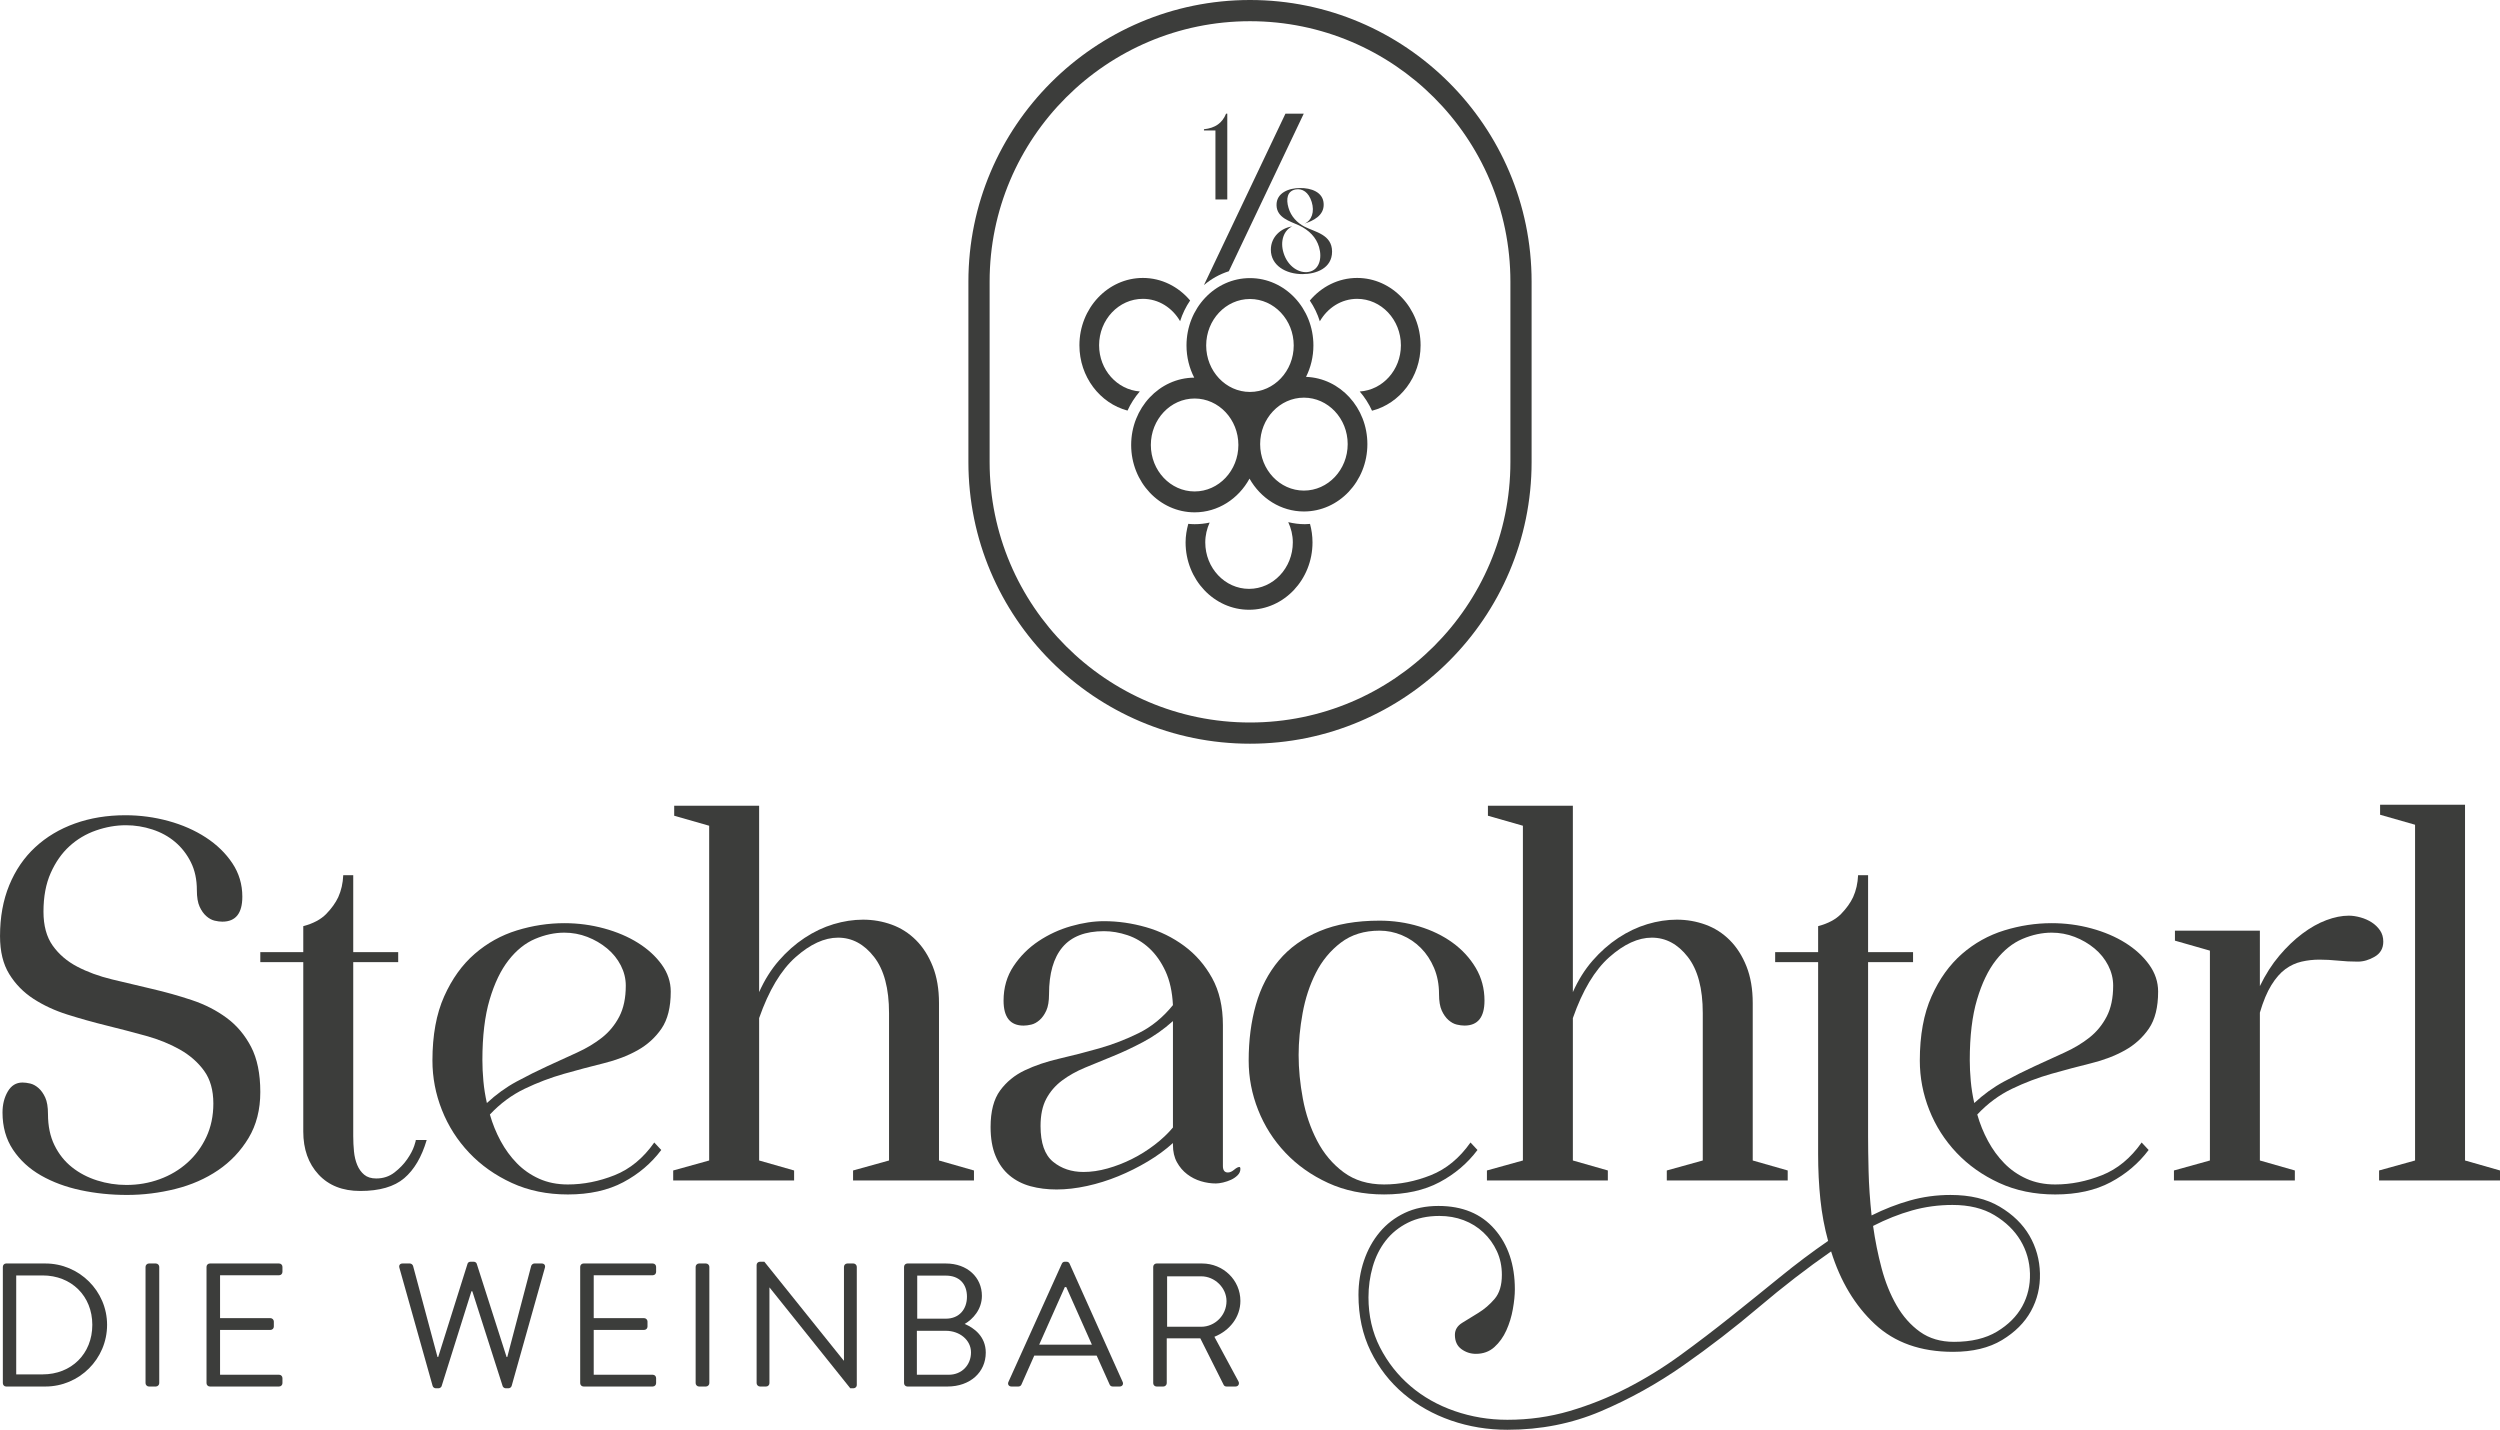 <?xml version="1.0" encoding="UTF-8"?><svg id="a" xmlns="http://www.w3.org/2000/svg" width="1888.406" height="1080" viewBox="0 0 1888.406 1080"><defs><style>.b{fill:#3c3d3b;stroke-width:0px;}</style></defs><path class="b" d="m2.153,956.91c0-1.325,1.062-2.521,2.392-2.521h29.738c25.624,0,46.598,20.845,46.598,46.335,0,25.753-20.974,46.598-46.598,46.598H4.544c-1.33,0-2.392-1.196-2.392-2.521v-87.89Zm30.006,81.25c21.773,0,37.57-15.534,37.57-37.437,0-21.773-15.797-37.307-37.57-37.307H12.247v74.743h19.912Z"/><path class="b" d="m109.933,956.91c0-1.325,1.196-2.521,2.526-2.521h5.31c1.325,0,2.521,1.196,2.521,2.521v87.89c0,1.325-1.196,2.521-2.521,2.521h-5.31c-1.33,0-2.526-1.196-2.526-2.521v-87.89Z"/><path class="b" d="m155.996,956.91c0-1.325,1.062-2.521,2.526-2.521h52.306c1.459,0,2.521,1.196,2.521,2.521v3.851c0,1.328-1.062,2.521-2.521,2.521h-44.608v32.394h38.105c1.325,0,2.521,1.196,2.521,2.523v3.849c0,1.461-1.196,2.523-2.521,2.523h-38.105v33.855h44.608c1.459,0,2.521,1.192,2.521,2.521v3.851c0,1.325-1.062,2.521-2.521,2.521h-52.306c-1.464,0-2.526-1.196-2.526-2.521v-87.89Z"/><path class="b" d="m301.669,957.575c-.531-1.859.531-3.186,2.388-3.186h5.578c1.062,0,2.124.928,2.388,1.859l18.457,68.77h.527l22.174-70.495c.263-.799,1.062-1.461,2.254-1.461h2.392c1.062,0,1.99.663,2.258,1.461l22.567,70.495h.531l18.055-68.77c.268-.93,1.33-1.859,2.392-1.859h5.574c1.861,0,2.923,1.328,2.392,3.186l-25.093,89.215c-.268,1.062-1.33,1.861-2.392,1.861h-2.124c-.928,0-1.857-.665-2.254-1.464l-22.969-71.823h-.665l-22.567,71.823c-.401.799-1.33,1.464-2.258,1.464h-2.124c-1.062,0-2.124-.799-2.392-1.861l-25.089-89.215Z"/><path class="b" d="m438.252,956.91c0-1.325,1.062-2.521,2.526-2.521h52.306c1.459,0,2.521,1.196,2.521,2.521v3.851c0,1.328-1.062,2.521-2.521,2.521h-44.608v32.394h38.105c1.325,0,2.521,1.196,2.521,2.523v3.849c0,1.461-1.196,2.523-2.521,2.523h-38.105v33.855h44.608c1.459,0,2.521,1.192,2.521,2.521v3.851c0,1.325-1.062,2.521-2.521,2.521h-52.306c-1.464,0-2.526-1.196-2.526-2.521v-87.89Z"/><path class="b" d="m525.46,956.91c0-1.325,1.192-2.521,2.521-2.521h5.31c1.325,0,2.521,1.196,2.521,2.521v87.89c0,1.325-1.196,2.521-2.521,2.521h-5.31c-1.33,0-2.521-1.196-2.521-2.521v-87.89Z"/><path class="b" d="m571.523,955.451c0-1.328,1.192-2.39,2.521-2.39h3.316l59.878,74.612h.263v-70.763c0-1.325,1.062-2.521,2.521-2.521h4.65c1.325,0,2.521,1.196,2.521,2.521v89.349c0,1.33-1.196,2.392-2.521,2.392h-2.392l-60.936-76.073h-.134v72.222c0,1.325-1.062,2.521-2.521,2.521h-4.646c-1.33,0-2.521-1.196-2.521-2.521v-89.349Z"/><path class="b" d="m682.883,956.91c0-1.325,1.062-2.521,2.521-2.521h29.074c16.199,0,27.217,10.487,27.217,24.428,0,10.224-6.77,17.658-13.013,21.242,7.037,2.921,15.931,9.425,15.931,21.639,0,14.869-11.813,25.624-28.94,25.624h-30.27c-1.459,0-2.521-1.196-2.521-2.521v-87.89Zm33.853,81.517c9.693,0,16.726-7.305,16.726-16.864,0-9.425-8.63-16.328-18.984-16.328h-21.907v33.192h24.165Zm-2.258-42.352c10.224,0,15.931-7.303,15.931-16.594,0-9.559-5.708-15.931-15.931-15.931h-21.639v32.525h21.639Z"/><path class="b" d="m761.72,1043.868l40.359-89.345c.401-.799,1.062-1.461,2.258-1.461h1.33c1.196,0,1.857.663,2.258,1.461l40.092,89.345c.794,1.727-.268,3.454-2.258,3.454h-5.31c-1.196,0-1.99-.794-2.258-1.459l-9.822-21.907h-47.129l-9.693,21.907c-.268.665-1.062,1.459-2.258,1.459h-5.31c-1.99,0-3.053-1.727-2.258-3.454Zm63.065-28.141c-6.506-14.472-12.879-29.078-19.385-43.548h-1.062l-19.381,43.548h39.828Z"/><path class="b" d="m871.098,956.91c0-1.325,1.062-2.521,2.526-2.521h34.384c15.931,0,28.94,12.479,28.94,28.279,0,12.214-8.095,22.436-19.644,27.083l18.185,33.719c.932,1.727,0,3.851-2.254,3.851h-6.774c-1.196,0-1.857-.665-2.124-1.196l-17.654-35.181h-25.36v33.855c0,1.325-1.192,2.521-2.521,2.521h-5.177c-1.464,0-2.526-1.196-2.526-2.521v-87.89Zm36.245,45.273c10.224,0,19.118-8.497,19.118-19.383,0-10.09-8.894-18.718-19.118-18.718h-25.753v38.101h25.753Z"/><path class="b" d="m187.754,859.601c5.909-9.812,8.869-21.382,8.869-34.72,0-13.834-2.329-25.221-6.982-34.154-4.659-8.927-10.82-16.228-18.493-21.889-7.677-5.661-16.416-10.125-26.229-13.398-9.812-3.267-19.877-6.097-30.191-8.491-10.319-2.388-20.38-4.776-30.192-7.17-9.812-2.388-18.558-5.596-26.229-9.624-7.677-4.021-13.84-9.305-18.493-15.851-4.657-6.539-6.982-15.095-6.982-25.661,0-11.323,1.822-21.07,5.473-29.249,3.644-8.174,8.362-14.907,14.152-20.19,5.786-5.285,12.454-9.246,20.002-11.889,7.548-2.641,15.097-3.962,22.645-3.962,6.792,0,13.457,1.073,20.002,3.208,6.539,2.14,12.265,5.283,17.17,9.435,4.907,4.152,8.869,9.246,11.889,15.285,3.018,6.038,4.528,13.085,4.528,21.134,0,5.283.691,9.435,2.076,12.453,1.38,3.02,3.079,5.414,5.095,7.171,2.01,1.764,4.087,2.895,6.226,3.396,2.135.507,4.087.755,5.85.755,10.059,0,15.095-6.287,15.095-18.871,0-9.305-2.517-17.738-7.548-25.285-5.036-7.548-11.699-14.022-20.002-19.435-8.303-5.408-17.738-9.559-28.305-12.454-10.566-2.889-21.387-4.34-32.455-4.34-13.84,0-26.548,2.075-38.117,6.226-11.574,4.152-21.576,10.131-30.003,17.926-8.432,7.802-14.972,17.361-19.625,28.683-4.659,11.322-6.982,24.152-6.982,38.494,0,11.576,2.323,21.134,6.982,28.681,4.652,7.549,10.756,13.776,18.303,18.681,7.548,4.907,16.099,8.869,25.663,11.889,9.559,3.018,19.436,5.79,29.626,8.303,10.188,2.517,20.061,5.095,29.625,7.736,9.559,2.642,18.115,6.103,25.663,10.378,7.548,4.281,13.645,9.624,18.303,16.04,4.652,6.415,6.982,14.659,6.982,24.72,0,9.311-1.764,17.738-5.283,25.285-3.527,7.548-8.303,14.028-14.341,19.435-6.038,5.414-13.02,9.566-20.946,12.454s-16.293,4.34-25.096,4.34c-7.549,0-14.907-1.131-22.079-3.396-7.17-2.265-13.527-5.596-19.057-10-5.537-4.4-9.943-9.937-13.21-16.606-3.273-6.663-4.905-14.53-4.905-23.586,0-5.285-.697-9.436-2.076-12.454-1.386-3.02-3.083-5.408-5.095-7.17-2.016-1.757-4.091-2.89-6.226-3.398-2.14-.501-4.093-.754-5.849-.754-4.784,0-8.493,2.265-11.133,6.792-2.642,4.529-3.963,9.812-3.963,15.851,0,10.82,2.642,20.19,7.925,28.116,5.285,7.925,12.325,14.406,21.134,19.436,8.804,5.03,18.806,8.739,30.004,11.133,11.192,2.388,22.831,3.584,34.908,3.584,12.325,0,24.531-1.509,36.608-4.528,12.077-3.02,22.833-7.737,32.267-14.153,9.435-6.415,17.105-14.53,23.021-24.342Z"/><path class="b" d="m312.859,865.64c-1.008,3.02-2.772,6.357-5.283,10.002-2.519,3.649-5.727,6.982-9.624,10-3.903,3.02-8.491,4.529-13.774,4.529-3.775,0-6.794-.944-9.058-2.83s-4.027-4.341-5.283-7.36c-1.263-3.018-2.076-6.416-2.453-10.19-.378-3.774-.567-7.671-.567-11.699v-131.333h33.966v-7.548h-33.966v-58.118h-7.548c-.253,6.038-1.509,11.574-3.774,16.605-2.016,4.281-5.035,8.491-9.057,12.643-4.028,4.152-9.812,7.236-17.36,9.246v19.625h-32.457v7.548h32.457v127.937c0,13.338,3.832,24.154,11.51,32.455,7.673,8.303,18.174,12.454,31.513,12.454,14.588,0,25.663-3.208,33.211-9.624,7.548-6.415,13.208-16.039,16.982-28.869h-8.303c.248,0-.13,1.509-1.131,4.528Z"/><path class="b" d="m481.943,712.229c-7.424-4.652-15.982-8.303-25.663-10.944-9.689-2.642-19.689-3.963-30.004-3.963-12.075,0-24.029,1.828-35.851,5.473-11.829,3.651-22.455,9.564-31.891,17.738-9.435,8.178-17.112,18.869-23.021,32.078-5.914,13.21-8.869,29.378-8.869,48.495,0,12.832,2.388,25.285,7.171,37.362,4.776,12.077,11.634,22.833,20.568,32.267,8.927,9.435,19.683,17.049,32.267,22.833,12.578,5.784,26.665,8.681,42.267,8.681,16.352,0,30.316-3.085,41.891-9.246,11.57-6.162,21.134-14.277,28.681-24.342l-5.283-5.661c-8.303,11.829-18.303,20.067-30.003,24.72s-23.465,6.98-35.287,6.98c-8.055,0-15.285-1.451-21.7-4.34-6.416-2.889-12.018-6.792-16.794-11.699-4.782-4.905-8.869-10.501-12.267-16.794-3.396-6.285-6.103-12.956-8.113-20.002,7.796-8.302,16.541-14.776,26.229-19.435,9.683-4.652,19.625-8.426,29.814-11.322,10.19-2.89,20.125-5.531,29.814-7.925,9.683-2.389,18.239-5.661,25.663-9.812,7.418-4.152,13.457-9.624,18.114-16.416,4.652-6.794,6.982-16.099,6.982-27.927,0-7.295-2.263-14.087-6.792-20.38-4.529-6.285-10.508-11.758-17.926-16.416Zm-14.153,55.666c-3.273,6.293-7.612,11.576-13.02,15.851-5.412,4.281-11.699,8.055-18.869,11.322-7.17,3.273-14.594,6.669-22.267,10.19-7.677,3.526-15.473,7.424-23.398,11.699-7.925,4.281-15.414,9.689-22.455,16.228-1.261-5.531-2.14-11.069-2.641-16.606-.507-5.531-.755-10.814-.755-15.851,0-18.114,1.822-33.334,5.473-45.664,3.644-12.325,8.426-22.267,14.34-29.814,5.909-7.548,12.578-12.891,20.002-16.039,7.418-3.143,14.778-4.719,22.077-4.719,6.038,0,11.824,1.075,17.361,3.208,5.531,2.141,10.501,5.036,14.906,8.681,4.4,3.651,7.861,7.925,10.38,12.831,2.511,4.907,3.774,10.002,3.774,15.285,0,9.311-1.64,17.113-4.907,23.398Z"/><path class="b" d="m599.836,884.133l-26.418-7.548v-107.557c7.295-20.881,16.475-36.231,27.55-46.043,11.069-9.812,21.76-14.718,32.079-14.718,10.566,0,19.625,4.847,27.172,14.53,7.548,9.687,11.322,23.841,11.322,42.456v111.332l-27.172,7.548v7.548h91.329v-7.548l-26.417-7.548v-118.88c0-10.566-1.574-19.813-4.717-27.738-3.15-7.925-7.36-14.53-12.643-19.813s-11.388-9.182-18.303-11.699c-6.923-2.513-14.153-3.775-21.701-3.775-7.3,0-14.718,1.133-22.267,3.398-7.548,2.265-14.847,5.726-21.888,10.378-7.047,4.659-13.527,10.378-19.436,17.172-5.915,6.792-10.885,14.718-14.907,23.776v-140.769h-64.157v7.548l26.417,7.549v252.854l-27.172,7.548v7.548h91.33v-7.548Z"/><path class="b" d="m886,864.886c0,5.035,1.002,9.376,3.018,13.02,2.012,3.649,4.588,6.669,7.737,9.057,3.143,2.394,6.604,4.152,10.378,5.283,3.774,1.133,7.548,1.699,11.322,1.699,1.511,0,3.333-.254,5.473-.755,2.135-.507,4.152-1.196,6.038-2.075s3.521-2.012,4.907-3.396c1.38-1.381,2.075-2.955,2.075-4.719,0-1.002-.253-1.509-.755-1.509-1.008,0-2.329.697-3.962,2.076-1.639,1.386-3.208,2.075-4.717,2.075-2.519,0-3.774-1.633-3.774-4.905v-106.426c0-13.834-2.707-25.663-8.115-35.475-5.412-9.812-12.453-17.926-21.134-24.342-8.679-6.416-18.303-11.133-28.871-14.152-10.566-3.02-21.134-4.529-31.7-4.529-7.802,0-16.105,1.261-24.909,3.774-8.809,2.517-16.982,6.291-24.53,11.322-7.548,5.036-13.84,11.322-18.871,18.871-5.035,7.548-7.548,16.227-7.548,26.039,0,12.584,5.03,18.871,15.097,18.871,1.756,0,3.709-.248,5.849-.755,2.135-.501,4.21-1.634,6.226-3.396,2.012-1.757,3.709-4.152,5.095-7.171,1.38-3.018,2.076-7.17,2.076-12.453,0-15.598,3.396-27.42,10.19-35.475,6.792-8.049,17.23-12.077,31.324-12.077,5.784,0,11.699,1.008,17.736,3.02,6.038,2.016,11.511,5.283,16.418,9.811,4.905,4.529,8.992,10.319,12.265,17.361,3.267,7.047,5.154,15.602,5.661,25.663-7.548,9.31-16.17,16.356-25.851,21.134-9.689,4.782-19.625,8.621-29.814,11.51-10.19,2.897-20.19,5.473-30.003,7.737s-18.558,5.224-26.229,8.869c-7.679,3.651-13.905,8.745-18.681,15.285-4.784,6.546-7.171,15.726-7.171,27.55,0,8.556,1.256,15.851,3.774,21.888,2.513,6.038,6.038,10.945,10.568,14.719,4.529,3.774,9.812,6.475,15.851,8.113,6.038,1.634,12.578,2.454,19.625,2.454,7.293,0,14.966-.885,23.021-2.642,8.049-1.764,15.909-4.21,23.588-7.36,7.671-3.143,15.095-6.852,22.265-11.133,7.171-4.275,13.521-8.927,19.059-13.964v1.511Zm-13.774-.19c-5.414,4.152-11.133,7.737-17.172,10.756-6.038,3.02-12.206,5.414-18.493,7.171-6.291,1.762-12.33,2.641-18.115,2.641-9.057,0-16.734-2.576-23.021-7.736-6.291-5.154-9.435-14.153-9.435-26.984,0-8.303,1.444-15.155,4.34-20.568,2.89-5.408,6.852-10,11.889-13.776,5.03-3.774,10.879-7.04,17.548-9.811,6.664-2.766,13.711-5.662,21.134-8.681,7.418-3.02,15.032-6.604,22.833-10.756,7.796-4.152,15.22-9.37,22.267-15.663v80.385c-3.774,4.529-8.368,8.869-13.774,13.02Z"/><path class="b" d="m1087.355,893.001c11.57-6.162,21.134-14.277,28.681-24.342l-5.283-5.661c-8.303,11.829-18.303,20.067-30.003,24.72s-23.465,6.98-35.287,6.98c-12.077,0-22.267-3.077-30.568-9.245-8.303-6.163-14.972-14.089-20.002-23.776-5.036-9.683-8.621-20.25-10.756-31.701-2.141-11.446-3.208-22.455-3.208-33.023,0-10.059,1.002-20.627,3.018-31.701,2.012-11.067,5.343-21.192,10.002-30.38,4.652-9.18,10.944-16.793,18.869-22.831,7.925-6.038,17.673-9.058,29.249-9.058,5.784,0,11.38,1.133,16.794,3.398,5.406,2.263,10.19,5.471,14.34,9.623,4.152,4.152,7.483,9.188,10.002,15.095,2.511,5.915,3.774,12.519,3.774,19.814,0,5.283.689,9.435,2.075,12.453,1.38,3.02,3.079,5.414,5.095,7.171,2.012,1.762,4.087,2.895,6.228,3.396,2.134.507,4.085.755,5.849.755,10.06,0,15.095-6.287,15.095-18.871,0-9.057-2.204-17.295-6.604-24.72-4.404-7.418-10.255-13.774-17.548-19.057-7.301-5.285-15.727-9.37-25.285-12.267-9.566-2.889-19.501-4.34-29.814-4.34-17.614,0-32.71,2.642-45.287,7.925-12.584,5.283-22.833,12.643-30.758,22.077-7.925,9.435-13.716,20.568-17.36,33.4-3.651,12.831-5.473,26.924-5.473,42.267,0,12.832,2.388,25.285,7.171,37.362,4.776,12.077,11.634,22.833,20.568,32.267,8.927,9.435,19.683,17.049,32.267,22.833,12.578,5.784,26.665,8.681,42.267,8.681,16.352,0,30.316-3.085,41.891-9.246Z"/><path class="b" d="m1202.988,725.627c-5.915,6.792-10.885,14.718-14.907,23.776v-140.769h-64.157v7.548l26.417,7.549v252.854l-27.172,7.548v7.548h91.33v-7.548l-26.418-7.548v-107.557c7.295-20.881,16.475-36.231,27.55-46.043,11.069-9.812,21.76-14.718,32.079-14.718,10.566,0,19.625,4.847,27.172,14.53,7.548,9.687,11.322,23.841,11.322,42.456v111.332l-27.172,7.548v7.548h91.329v-7.548l-26.417-7.548v-118.88c0-10.566-1.574-19.813-4.717-27.738-3.15-7.925-7.36-14.53-12.643-19.813s-11.388-9.182-18.303-11.699c-6.923-2.513-14.153-3.775-21.701-3.775-7.3,0-14.718,1.133-22.267,3.398-7.548,2.265-14.847,5.726-21.888,10.378-7.047,4.659-13.527,10.378-19.436,17.172Z"/><path class="b" d="m1510.524,911.493c-9.942-5.914-22.331-8.869-37.172-8.869-10.568,0-20.758,1.38-30.57,4.152-9.812,2.766-19.5,6.539-29.059,11.323-1.261-11.83-2.016-22.962-2.265-33.4-.253-10.437-.378-19.305-.378-26.606v-131.333h33.966v-7.548h-33.966v-58.118h-7.548c-.253,6.038-1.509,11.574-3.774,16.605-2.016,4.281-5.035,8.491-9.057,12.643-4.028,4.152-9.812,7.236-17.36,9.246v19.625h-32.457v7.548h32.457v144.919c0,12.077.566,23.523,1.697,34.344,1.133,10.814,3.079,21.257,5.85,31.324-12.077,8.302-24.218,17.419-36.419,27.36-12.206,9.937-24.531,19.873-36.984,29.814-12.454,9.936-25.156,19.625-38.117,29.059-12.956,9.435-26.417,17.738-40.38,24.909-13.964,7.17-28.429,12.954-43.401,17.36-14.966,4.398-30.628,6.604-46.986,6.604-13.833,0-27.107-2.206-39.815-6.604-12.701-4.406-23.835-10.697-33.399-18.871-9.559-8.178-17.23-17.926-23.022-29.247-5.784-11.323-8.679-23.905-8.679-37.74,0-8.055,1.073-15.792,3.208-23.21,2.14-7.424,5.412-13.964,9.812-19.625,4.404-5.661,10-10.188,16.794-13.586,6.792-3.396,14.718-5.095,23.776-5.095,6.544,0,12.643,1.068,18.303,3.208,5.661,2.135,10.631,5.218,14.907,9.246,4.281,4.022,7.677,8.739,10.188,14.152,2.519,5.408,3.775,11.382,3.775,17.927,0,7.794-1.822,13.833-5.473,18.114-3.644,4.276-7.737,7.796-12.265,10.568-4.529,2.766-8.616,5.283-12.267,7.548-3.644,2.265-5.471,5.283-5.471,9.058,0,4.776,1.639,8.362,4.905,10.756,3.273,2.388,6.923,3.584,10.945,3.584,5.536,0,10.188-1.697,13.962-5.095,3.774-3.396,6.794-7.612,9.058-12.643,2.265-5.035,3.903-10.378,4.905-16.039,1.008-5.661,1.511-10.632,1.511-14.907,0-18.622-5.095-33.776-15.285-45.475-10.19-11.699-24.342-17.549-42.457-17.549-9.559,0-18.05,1.757-25.475,5.283-7.418,3.521-13.709,8.363-18.869,14.531-5.154,6.162-9.117,13.332-11.887,21.511-2.766,8.172-4.152,16.794-4.152,25.851,0,15.851,3.083,30.061,9.246,42.645,6.168,12.578,14.469,23.269,24.908,32.079,10.443,8.804,22.396,15.532,35.853,20.19,13.461,4.652,27.615,6.982,42.456,6.982,25.162,0,48.685-4.659,70.573-13.964,21.889-9.311,42.711-20.886,62.459-34.72,19.754-13.84,38.748-28.493,56.987-43.966,18.239-15.473,36.419-29.502,54.534-42.079,7.04,22.643,18.049,40.946,33.021,54.91,14.966,13.964,34.657,20.946,59.063,20.946,14.842,0,27.172-2.96,36.984-8.869,9.812-5.915,17.107-13.208,21.889-21.889,4.776-8.679,7.04-18.18,6.792-28.493-.253-10.319-2.895-19.813-7.925-28.493-5.035-8.679-12.518-15.98-22.455-21.889Zm16.984,75.29c-4.152,7.549-10.509,13.899-19.059,19.059-8.556,5.154-19.378,7.737-32.457,7.737-10.065,0-18.621-2.517-25.663-7.548-7.047-5.036-12.96-11.699-17.738-20.002-4.782-8.303-8.556-17.679-11.322-28.116-2.772-10.444-4.905-21.075-6.416-31.891,9.812-5.035,19.625-8.934,29.437-11.699,9.812-2.77,20.002-4.15,30.57-4.15,12.578,0,23.144,2.576,31.701,7.736,8.55,5.154,15.095,11.511,19.625,19.059,4.528,7.548,6.917,15.851,7.17,24.908.248,9.058-1.699,17.36-5.849,24.908Z"/><path class="b" d="m1605.453,712.229c-7.424-4.652-15.982-8.303-25.663-10.944-9.689-2.642-19.689-3.963-30.004-3.963-12.075,0-24.029,1.828-35.851,5.473-11.829,3.651-22.455,9.564-31.891,17.738-9.435,8.178-17.112,18.869-23.021,32.078-5.914,13.21-8.869,29.378-8.869,48.495,0,12.832,2.388,25.285,7.171,37.362,4.776,12.077,11.634,22.833,20.568,32.267,8.927,9.435,19.683,17.049,32.267,22.833,12.578,5.784,26.665,8.681,42.267,8.681,16.352,0,30.316-3.085,41.891-9.246,11.57-6.162,21.134-14.277,28.681-24.342l-5.283-5.661c-8.303,11.829-18.303,20.067-30.003,24.72s-23.465,6.98-35.287,6.98c-8.055,0-15.285-1.451-21.7-4.34-6.416-2.889-12.018-6.792-16.794-11.699-4.782-4.905-8.869-10.501-12.267-16.794-3.396-6.285-6.103-12.956-8.113-20.002,7.796-8.302,16.541-14.776,26.229-19.435,9.683-4.652,19.625-8.426,29.814-11.322,10.19-2.89,20.125-5.531,29.814-7.925,9.683-2.389,18.239-5.661,25.663-9.812,7.418-4.152,13.457-9.624,18.114-16.416,4.652-6.794,6.982-16.099,6.982-27.927,0-7.295-2.263-14.087-6.792-20.38-4.529-6.285-10.508-11.758-17.926-16.416Zm-14.153,55.666c-3.273,6.293-7.612,11.576-13.02,15.851-5.412,4.281-11.699,8.055-18.869,11.322-7.17,3.273-14.594,6.669-22.267,10.19-7.677,3.526-15.473,7.424-23.398,11.699-7.925,4.281-15.414,9.689-22.455,16.228-1.261-5.531-2.14-11.069-2.641-16.606-.507-5.531-.755-10.814-.755-15.851,0-18.114,1.822-33.334,5.473-45.664,3.644-12.325,8.426-22.267,14.34-29.814,5.909-7.548,12.578-12.891,20.002-16.039,7.418-3.143,14.778-4.719,22.077-4.719,6.038,0,11.824,1.075,17.361,3.208,5.531,2.141,10.501,5.036,14.906,8.681,4.4,3.651,7.861,7.925,10.38,12.831,2.511,4.907,3.774,10.002,3.774,15.285,0,9.311-1.64,17.113-4.907,23.398Z"/><path class="b" d="m1797.784,702.795c-1.639-2.388-3.714-4.4-6.226-6.038-2.517-1.634-5.348-2.889-8.491-3.774-3.15-.879-6.103-1.321-8.869-1.321-5.283,0-10.945,1.131-16.982,3.396-6.038,2.265-12.077,5.661-18.115,10.19-6.038,4.529-11.829,10.067-17.36,16.606-5.537,6.544-10.444,14.217-14.719,23.021v-41.891h-64.157v7.548l26.417,7.549v158.505l-27.172,7.548v7.548h91.33v-7.548l-26.418-7.548v-111.709c2.513-8.551,5.408-15.473,8.681-20.758,3.267-5.283,6.792-9.305,10.566-12.077,3.774-2.766,7.861-4.652,12.267-5.661,4.398-1.002,8.869-1.509,13.396-1.509s9.246.254,14.153.755c4.905.507,9.871.754,14.906.754,4.276,0,8.551-1.255,12.832-3.774,4.275-2.511,6.416-6.285,6.416-11.322,0-3.267-.82-6.097-2.454-8.491Z"/><polygon class="b" points="1861.988 876.585 1861.988 607.88 1797.832 607.88 1797.832 615.428 1824.248 622.976 1824.248 876.585 1797.076 884.133 1797.076 891.68 1888.406 891.68 1888.406 884.133 1861.988 876.585"/><path class="b" d="m928.213,204.895l56.593-119.039h-13.829l-61.555,129.469c5.507-4.66,11.861-8.239,18.791-10.429Z"/><path class="b" d="m918.096,150.678h8.948v-64.822h-.912c-2.831,7.03-8.127,10.864-16.708,11.777v.912h8.673v52.133Z"/><path class="b" d="m964.244,155c.179,9.569,10.286,12.163,16.904,15.204,7.781,3.668,13.057,9.124,15.204,16.368,2.506,8.498.181,17.351-7.69,18.783-7.335,1.431-15.921-4.115-19.052-14.131-2.952-9.213.269-17.352,6.44-20.214-8.406,1.251-16.1,7.871-16.1,17.619,0,11.806,11.181,18.425,23.881,18.425,10.286,0,22.361-4.382,22.361-16.995,0-12.969-12.881-14.758-20.84-18.871-5.546-2.861-10.196-7.691-12.075-14.221-1.969-6.619-.983-12.702,5.367-13.864,5.098-.895,9.838,1.969,12.165,9.481,2.236,7.245.177,13.864-5.456,16.366,6.438-2.144,14.848-5.992,14.49-14.845-.269-9.213-9.84-12.165-17.8-12.074-8.586,0-17.977,3.667-17.798,12.969Z"/><path class="b" d="m944.211,0c-117.293,0-212.718,95.417-212.718,212.709v136.344c0,117.292,95.425,212.718,212.718,212.718s212.703-95.426,212.703-212.718v-136.344c0-117.292-95.419-212.709-212.703-212.709Zm196.689,349.053c0,108.454-88.235,196.696-196.689,196.696s-196.689-88.243-196.689-196.696v-136.344c0-108.454,88.235-196.689,196.689-196.689s196.689,88.234,196.689,196.689v136.344Z"/><path class="b" d="m985.646,395.952c-4.318,0-8.505-.566-12.547-1.547,2.14,4.644,3.448,9.793,3.448,15.301,0,19.353-14.831,35.098-33.062,35.098s-33.07-15.745-33.07-35.098c0-5.383,1.25-10.418,3.303-14.974-3.667.8-7.464,1.219-11.351,1.219-1.616,0-3.208-.116-4.79-.258-1.215,4.474-2.03,9.128-2.03,14.012,0,28.054,21.504,50.882,47.938,50.882s47.931-22.828,47.931-50.882c0-4.847-.681-9.521-1.879-13.963-1.291.093-2.577.209-3.891.209Z"/><path class="b" d="m986.536,284.677c3.536-7.091,5.561-15.158,5.561-23.725,0-28.054-21.504-50.883-47.931-50.883s-47.931,22.829-47.931,50.883c0,8.796,2.116,17.078,5.831,24.303-26.287.174-47.63,22.92-47.63,50.866,0,28.054,21.504,50.882,47.931,50.882,17.707,0,33.167-10.275,41.465-25.477,8.384,14.84,23.643,24.827,41.094,24.827,26.432,0,47.938-22.827,47.938-50.881,0-27.477-20.644-49.883-46.328-50.795Zm-42.37-58.823c18.231,0,33.062,15.745,33.062,35.098s-14.831,35.106-33.062,35.106-33.062-15.745-33.062-35.106,14.833-35.098,33.062-35.098Zm-41.799,145.365c-18.229,0-33.062-15.745-33.062-35.098s14.833-35.098,33.062-35.098,33.062,15.745,33.062,35.098-14.831,35.098-33.062,35.098Zm82.559-.649c-18.231,0-33.062-15.745-33.062-35.098s14.831-35.098,33.062-35.098,33.068,15.745,33.068,35.098-14.831,35.098-33.068,35.098Z"/><path class="b" d="m1025.131,209.947c-14.208,0-26.953,6.634-35.738,17.09,3.221,4.752,5.794,10.013,7.561,15.67,5.807-10.13,16.21-16.975,28.177-16.975,18.231,0,33.062,15.745,33.062,35.098,0,18.644-13.796,33.79-31.096,34.895,3.732,4.311,6.863,9.191,9.285,14.52,21.008-5.396,36.679-25.475,36.679-49.414,0-28.054-21.504-50.883-47.931-50.883Z"/><path class="b" d="m830.213,260.829c0-19.353,14.831-35.098,33.07-35.098,11.928,0,22.308,6.805,28.125,16.887,1.773-5.642,4.344-10.89,7.567-15.63-8.783-10.429-21.51-17.042-35.691-17.042-26.434,0-47.938,22.829-47.938,50.883,0,23.805,15.497,43.786,36.328,49.317,2.424-5.307,5.553-10.168,9.276-14.463-17.132-1.298-30.735-16.344-30.735-34.855Z"/></svg>